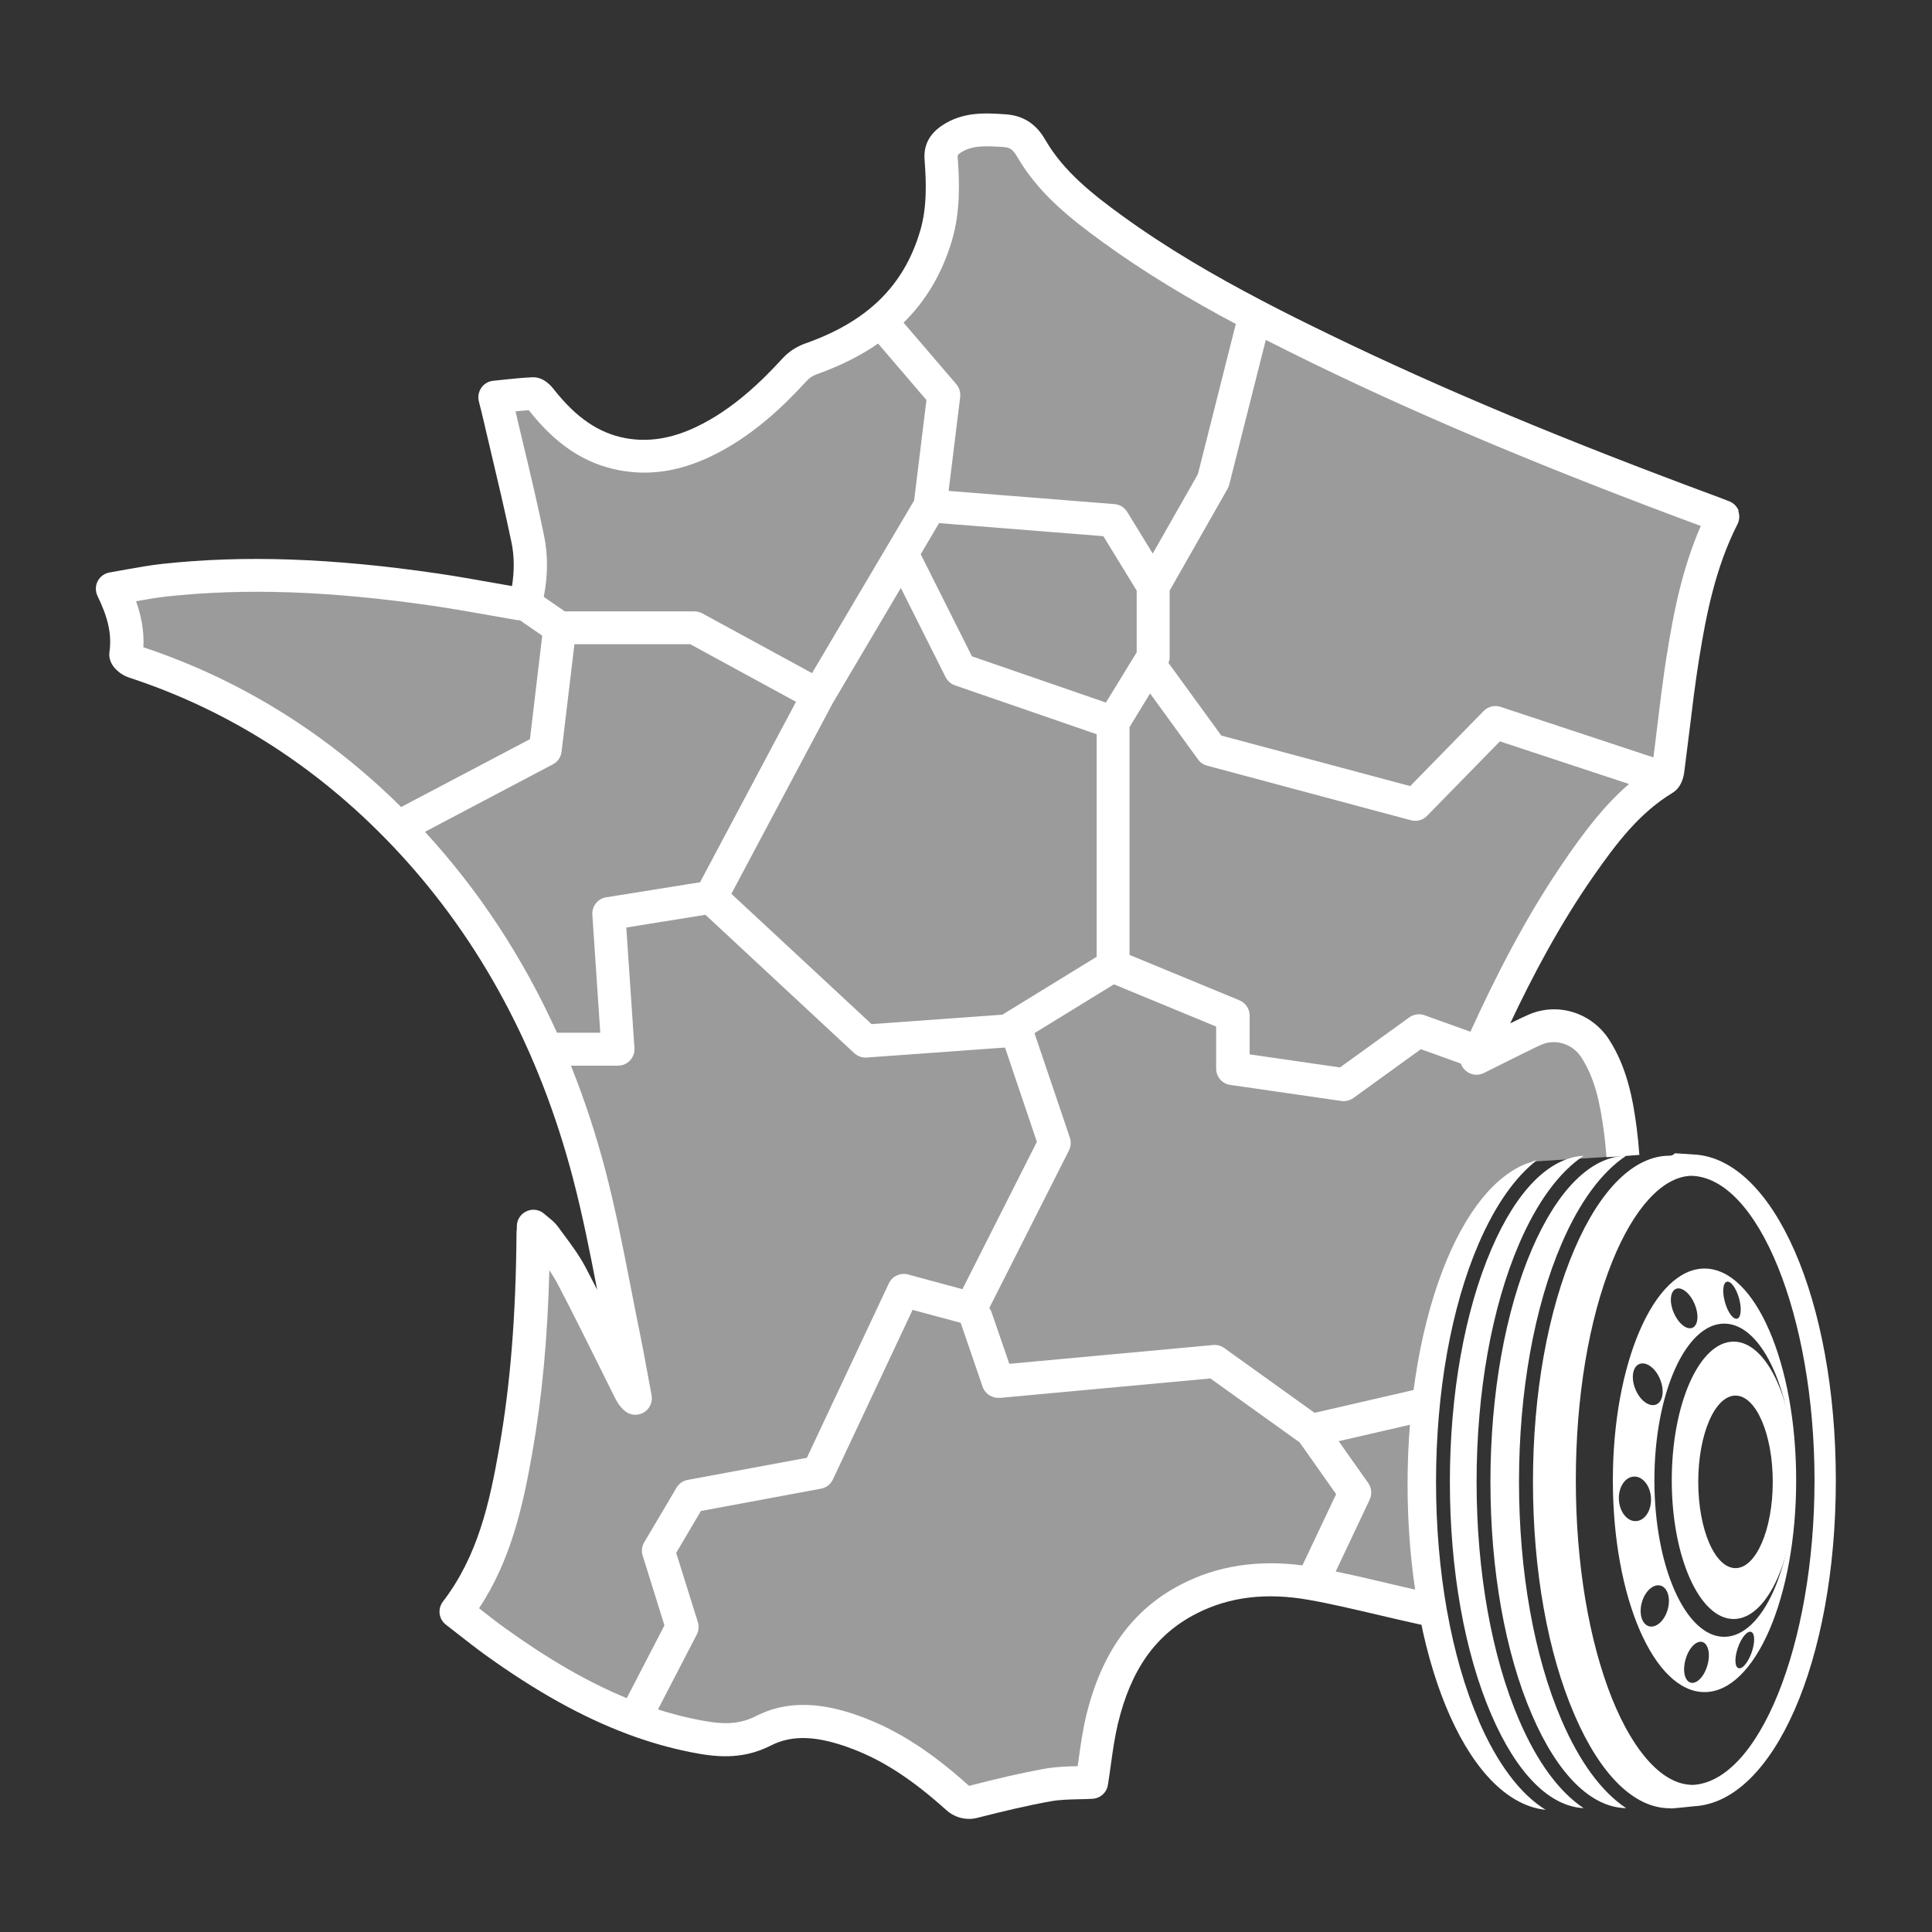 <?xml version="1.0" encoding="UTF-8"?><svg id="Calque_2" xmlns="http://www.w3.org/2000/svg" viewBox="0 0 175.8 175.8"><rect x="0" y="0" width="175.8" height="175.8" fill="#333333" stroke="none"/><defs><style>.cls-1{fill:#fff;}.cls-2{fill:none;}.cls-3{fill:rgba(255,255,255,.51);}</style></defs><g id="Calque_3"><g><rect class="cls-2" width="175.8" height="175.8"/><g><g><g><path class="cls-1" d="M138.24,156.54c-2.5-5.8-3.88-13.51-3.88-21.69s1.38-15.89,3.88-21.69c1.64-3.8,3.65-6.52,5.86-7.99-3.12,.16-6.1,3.16-8.39,8.49-2.43,5.65-3.78,13.17-3.78,21.19s1.34,15.54,3.78,21.19c2.3,5.33,5.27,8.33,8.39,8.49-2.21-1.47-4.22-4.18-5.86-7.99Z"/><path class="cls-1" d="M142.1,156.54c-2.5-5.8-3.88-13.51-3.88-21.69s1.38-15.89,3.88-21.69c1.64-3.81,3.65-6.52,5.87-7.99-3.19,.05-6.23,3.07-8.57,8.49-2.43,5.65-3.78,13.17-3.78,21.19s1.34,15.54,3.78,21.19c2.34,5.43,5.38,8.44,8.57,8.49-2.22-1.47-4.23-4.19-5.87-7.99Z"/><path class="cls-1" d="M134.55,156.54c-2.5-5.8-3.88-13.51-3.88-21.69s1.38-15.89,3.88-21.69c1.5-3.47,3.3-6.04,5.29-7.58-3.16,.75-6.03,3.91-8.18,9.04-2.31,5.51-3.58,12.77-3.58,20.44,0,15.6,5.21,28.31,12.11,29.56,0,0,.01,0,.02,0,.14,.03,.29,.04,.43,.06-2.31-1.43-4.4-4.2-6.1-8.14Z"/><path class="cls-1" d="M148.65,104.76c-.07,.04-.13,.07-.2,.11,.05,0,.1,0,.14,0,.02-.03,.04-.07,.06-.11Z"/><path class="cls-1" d="M167.05,134.7c0-16.38-5.64-29.26-12.91-29.65-.01,0-.03,0-.04,0-.08,0-.7-.06-1.69-.11-.12,.13-.29,.22-.48,.22-3.22,0-6.3,3.02-8.66,8.5-2.43,5.65-3.78,13.17-3.78,21.19s1.34,15.54,3.78,21.19c2.36,5.48,5.44,8.5,8.66,8.5,.05,0,.11,0,.16,.02,.67-.06,1.35-.12,2.04-.2,0,0,0,0,0,0,7.27-.37,12.92-13.26,12.92-29.65Zm-13.11,27.71c-2.61-.05-5.24-2.88-7.23-7.79-2.14-5.31-3.32-12.38-3.32-19.92s1.18-14.62,3.32-19.92c1.97-4.87,4.57-7.7,7.17-7.79,6.09,.11,11.23,12.75,11.23,27.72s-5.1,27.53-11.17,27.71Z"/></g><path class="cls-1" d="M157.75,122.08c-3.11,0-5.63,5.65-5.63,12.62s2.52,12.62,5.63,12.62,5.63-5.65,5.63-12.62-2.52-12.62-5.63-12.62Zm.17,20.61c-1.87,0-3.39-3.51-3.39-7.85s1.52-7.85,3.39-7.85,3.39,3.51,3.39,7.85-1.52,7.85-3.39,7.85Z"/><path class="cls-1" d="M155.1,115.43c-4.6,0-8.34,8.63-8.34,19.27s3.73,19.27,8.34,19.27,8.34-8.63,8.34-19.27-3.73-19.27-8.34-19.27Zm2.03,1.2c.35-.1,.85,.57,1.11,1.5,.26,.93,.19,1.76-.17,1.86s-.85-.57-1.11-1.5c-.26-.93-.19-1.76,.17-1.86Zm-4.63,.65c.52-.22,1.28,.39,1.7,1.37,.41,.98,.32,1.95-.2,2.17s-1.28-.39-1.7-1.37-.32-1.95,.2-2.17Zm-3.34,6.84c.62-.26,1.47,.35,1.89,1.37,.43,1.02,.27,2.05-.34,2.31-.62,.26-1.47-.35-1.89-1.37-.43-1.02-.27-2.05,.34-2.31Zm-1.85,12.35c-.06-1.12,.54-2.06,1.35-2.11,.81-.05,1.51,.83,1.57,1.94,.06,1.12-.54,2.06-1.35,2.11s-1.51-.83-1.57-1.94Zm4.44,9.99c-.29,1.02-1.05,1.7-1.7,1.52-.65-.18-.94-1.16-.65-2.18,.29-1.02,1.05-1.7,1.7-1.52,.65,.18,.94,1.16,.65,2.18Zm3.61,5.08c-.29,1.02-.97,1.72-1.52,1.57s-.76-1.11-.46-2.13c.29-1.02,.97-1.72,1.52-1.57,.55,.16,.76,1.11,.46,2.13Zm-4.82-16.85c0-7.87,2.84-14.25,6.35-14.25s6.35,6.38,6.35,14.25-2.84,14.25-6.35,14.25-6.35-6.38-6.35-14.25Zm8.85,15.67c-.32,.91-.85,1.55-1.2,1.43-.35-.12-.37-.96-.05-1.87,.32-.91,.85-1.55,1.2-1.43,.35,.12,.37,.96,.05,1.87Z"/></g><path class="cls-3" d="M129.14,141.54s-.77-16.6,5.99-32.58c0,0,2.53-2.62,4.21-3.26l9.48-.59c-.06-.76-.13-1.52-.22-2.28-.34-2.61-.84-5.2-2.29-7.45-1.17-1.8-3.47-2.56-5.44-1.71-.56,.24-1.1,.52-1.64,.79-1.19,.59-2.37,1.18-3.7,1.84,.08-.25,.11-.35,.15-.45,2.66-5.94,5.58-11.75,9.33-17.1,2.12-3.02,4.35-5.96,7.59-7.91,.2-.12,.3-.49,.34-.76,.46-3.46,.81-6.94,1.36-10.39,.69-4.35,1.59-8.66,3.63-12.68-.33-.13-.61-.25-.89-.36-12.08-4.46-24.02-9.27-35.61-14.89-6.62-3.21-13.14-6.62-19.11-10.97-2.81-2.05-5.56-4.22-7.33-7.28-.61-1.05-1.29-1.56-2.44-1.64-1.68-.11-3.36-.23-4.85,.77-.62,.42-.99,.91-.93,1.73,.18,2.38,.22,4.79-.46,7.07-1.8,6.05-6.01,9.31-11.39,11.21-.55,.2-1.05,.52-1.45,.95-2.43,2.64-5.05,5.02-8.32,6.58-2.34,1.11-4.77,1.61-7.35,1.14-3.18-.59-5.47-2.5-7.4-4.96-.19-.24-.49-.57-.72-.56-1.14,.05-2.28,.19-3.48,.31,.09,.35,.17,.66,.25,.98,.93,3.99,1.92,7.96,2.75,11.97,.4,1.93,.26,3.92-.25,5.9-.24-.02-.45-.01-.66-.05-2.48-.42-4.96-.9-7.45-1.26-8.21-1.2-16.45-1.77-24.73-.87-1.55,.17-3.08,.5-4.7,.77,.97,2.01,1.52,3.9,1.22,5.97-.03,.19,.42,.58,.72,.68,9.85,3.22,18.2,8.77,25.21,16.34,8.02,8.66,13.21,18.88,16.19,30.22,1.28,4.86,2.12,9.84,3.14,14.77,.39,1.89,.71,3.79,1.07,5.69-.27-.23-.41-.49-.54-.76-1.74-3.47-3.44-6.97-5.25-10.41-.66-1.25-1.56-2.38-2.4-3.53-.25-.34-.63-.59-1.06-.96-.02,.33-.03,.47-.03,.62-.05,6.63-.44,13.26-1.59,19.79-.91,5.16-2.05,10.27-5.42,14.67,1.22,.94,2.35,1.86,3.53,2.71,5.52,3.97,11.37,7.26,18.13,8.6,2.13,.42,4.15,.63,6.32-.48,2.79-1.42,5.83-.83,8.68,.27,3.4,1.3,6.28,3.43,8.95,5.84,.39,.36,.94,.49,1.45,.36,2.26-.57,4.53-1.13,6.82-1.53,1.33-.23,2.71-.17,3.95-.24,.31-1.92,.49-3.81,.92-5.63,1.13-4.74,3.4-8.73,7.9-11.05,3.55-1.82,7.36-2.09,11.2-1.4,3.19,.57,6.34,1.4,9.5,2.11l-.87-4.66Z"/><path class="cls-1" d="M158.21,46.48c-.15-.39-.46-.71-.85-.86l-.31-.12c-.22-.09-.42-.17-.62-.24-14.04-5.19-25.32-9.9-35.47-14.83-2-.97-4.05-1.98-6.1-3.06,0,0-.02,0-.02-.01-4.32-2.26-8.67-4.78-12.77-7.76-2.6-1.89-5.27-3.98-6.92-6.82-.55-.96-1.53-2.24-3.66-2.38-1.81-.12-3.85-.26-5.77,1.02-1.15,.77-1.69,1.81-1.59,3.09,.16,2.13,.23,4.4-.41,6.53-1.48,4.98-4.8,8.23-10.46,10.22-.79,.28-1.5,.75-2.05,1.35-1.9,2.07-4.51,4.64-7.86,6.24-2.25,1.07-4.35,1.4-6.43,1.02-2.42-.45-4.48-1.85-6.5-4.41-.23-.29-.92-1.17-1.97-1.13-.89,.04-1.78,.13-2.64,.22-.3,.03-.61,.07-.93,.1-.43,.04-.83,.27-1.08,.63-.25,.36-.33,.81-.23,1.23l.08,.33c.05,.21,.11,.42,.16,.62,.27,1.15,.54,2.29,.81,3.44,.66,2.78,1.34,5.66,1.93,8.49,.25,1.22,.26,2.54,.04,3.94-.57-.1-1.13-.2-1.7-.3-1.64-.29-3.33-.59-5.01-.84-9.66-1.41-17.64-1.69-25.11-.88-1.11,.12-2.21,.32-3.28,.51-.49,.09-1,.18-1.51,.27-.47,.08-.87,.37-1.09,.79-.22,.42-.22,.92-.02,1.34,.99,2.03,1.31,3.56,1.09,5.1-.18,1.26,1.09,2.11,1.74,2.32,9.34,3.05,17.61,8.41,24.58,15.93,7.47,8.06,12.8,18.01,15.84,29.59,.88,3.35,1.57,6.83,2.22,10.2-.34-.67-.69-1.33-1.03-1.99-.57-1.09-1.28-2.05-1.98-2.99-.18-.24-.36-.48-.53-.72-.28-.39-.62-.67-.92-.91-.11-.09-.23-.18-.35-.29-.43-.39-1.05-.49-1.58-.26-.53,.22-.89,.73-.92,1.31v.29c-.02,.17-.03,.28-.03,.39-.06,7.58-.56,13.79-1.57,19.54-.88,5.01-1.94,9.85-5.13,14.01-.5,.66-.38,1.6,.28,2.1,.38,.3,.76,.59,1.13,.88,.83,.65,1.61,1.26,2.44,1.86,4.59,3.31,8.83,5.67,12.98,7.22,.04,.02,.08,.03,.13,.05,1.87,.69,3.73,1.22,5.6,1.59,2.12,.42,4.61,.76,7.29-.61,1.96-1,4.26-.9,7.47,.33,2.79,1.07,5.41,2.78,8.49,5.55,.58,.52,1.31,.8,2.07,.8,.25,0,.51-.03,.76-.1,2.49-.63,4.58-1.13,6.71-1.51,.81-.14,1.69-.16,2.55-.18,.4,0,.81-.02,1.21-.04,.71-.04,1.29-.56,1.4-1.26,.1-.62,.19-1.24,.27-1.84,.18-1.29,.35-2.5,.63-3.68,1.18-4.97,3.45-8.17,7.13-10.06,3-1.54,6.36-1.95,10.26-1.26,2.09,.37,4.22,.88,6.28,1.36,1.12,.26,2.28,.54,3.43,.79l.23,.05c.49,.11,.99,.22,1.48,.32l.63-2.93c-.49-.11-.98-.21-1.47-.32l-.23-.05c-1.13-.25-2.27-.52-3.38-.78-1.48-.35-3-.71-4.53-1.02l3.09-6.54c.23-.49,.18-1.06-.13-1.51l-2.69-3.81,7.85-1.81c.81-.19,1.31-.99,1.13-1.8-.19-.81-.99-1.31-1.8-1.13l-9.37,2.16-8.23-5.9c-.29-.21-.65-.31-1.01-.27l-18.54,1.71-1.61-4.68c-.05-.15-.12-.28-.21-.4l7.25-14.34c.18-.36,.21-.78,.08-1.16l-3.22-9.51,7.23-4.44,9.3,3.84v3.83c0,.75,.55,1.38,1.28,1.48l10.1,1.46c.07,.01,.14,.02,.22,.02,.31,0,.62-.1,.88-.28l6.15-4.45,3.64,1.31c.08,.25,.23,.47,.44,.65,.46,.4,1.11,.48,1.65,.21l1.02-.51c.93-.46,1.8-.9,2.67-1.33l.33-.16c.43-.21,.84-.42,1.25-.59,1.27-.55,2.81-.05,3.59,1.15,1.23,1.9,1.71,4.1,2.07,6.83,.1,.74,.17,1.5,.23,2.27l2.99-.21c-.06-.82-.14-1.64-.24-2.43-.35-2.71-.9-5.56-2.52-8.07-1.59-2.45-4.66-3.41-7.3-2.27-.49,.21-.95,.44-1.4,.66l-.29,.14c1.98-4.2,4.5-9.01,7.64-13.49,2.04-2.91,4.12-5.67,7.14-7.49,0,0,0,0,0,0,.06-.04,.12-.08,.18-.13,.58-.45,.79-1.17,.87-1.72,.16-1.22,.31-2.45,.46-3.65,.27-2.21,.54-4.49,.9-6.71,.65-4.06,1.51-8.35,3.49-12.23,.19-.38,.21-.81,.07-1.21ZM86.62,21.89c.77-2.61,.7-5.31,.52-7.62-.01-.15-.01-.18,.26-.37,1.06-.71,2.38-.62,3.92-.52,.53,.04,.82,.17,1.24,.89,1.94,3.35,4.89,5.66,7.75,7.74,3.92,2.85,8.04,5.29,12.14,7.47l-3.45,13.67-4.11,7.22-2.32-3.79c-.25-.41-.68-.67-1.16-.71l-15.09-1.2,1.05-8.55c.05-.42-.08-.84-.35-1.16l-4.8-5.6c2.06-2.03,3.52-4.51,4.4-7.47Zm4.59,70.44l-11.9,.86-12.76-11.86,9.22-17.34,6.2-10.49,4.07,8.11c.18,.35,.48,.62,.85,.75l12.9,4.45v20.25l-8.58,5.27Zm-36.58,1.64h-3.95c-3.09-6.83-7.1-12.94-12.01-18.28l11.64-6.14c.44-.23,.73-.66,.79-1.15l1.17-9.78h10.54l9.62,5.24-8.73,16.42-8.54,1.37c-.77,.12-1.31,.81-1.26,1.58l.72,10.73Zm46.01-30.04l-12.2-4.21-4.66-9.29,1.67-2.83,14.95,1.19,3.03,4.95v5.62l-2.8,4.57Zm-52.52-26.6c2.48,3.15,5.11,4.88,8.28,5.47,2.72,.5,5.42,.09,8.26-1.26,3.82-1.82,6.7-4.65,8.78-6.92,.22-.24,.52-.43,.84-.55,2.14-.76,4.01-1.69,5.62-2.81l4.4,5.14-1.12,9.14-9.29,15.71-9.99-5.44c-.22-.12-.47-.18-.72-.18h-11.79l-1.91-1.32c.38-1.95,.39-3.81,.03-5.55-.59-2.88-1.28-5.78-1.95-8.58-.22-.92-.44-1.83-.65-2.75,.4-.04,.8-.08,1.19-.1ZM13.05,58.91c.08-1.56-.23-2.98-.67-4.2,.95-.17,1.85-.33,2.75-.43,7.21-.78,14.95-.51,24.36,.86,1.64,.24,3.31,.54,4.92,.82,.83,.15,1.66,.3,2.49,.44,.15,.03,.28,.04,.41,.04l2.03,1.4-1.12,9.42-11.56,6.09c-.05,.03-.1,.06-.15,.09-6.79-6.72-14.66-11.61-23.45-14.54ZM90.99,127.2l19.15-1.77,8.12,5.82,3.32,4.71-3.07,6.48c-4.06-.53-7.76,.04-11.01,1.72-4.46,2.29-7.29,6.23-8.68,12.03-.31,1.32-.5,2.66-.68,3.96-.03,.18-.05,.37-.08,.56-.9,.02-1.91,.05-2.91,.22-2.22,.39-4.38,.91-6.93,1.56-.04,0-.07-.01-.08-.02-3.32-2.99-6.31-4.93-9.42-6.13-2.52-.97-6.3-2.04-9.9-.2-1.66,.85-3.22,.77-5.35,.34-1.21-.24-2.41-.55-3.6-.93l3.53-6.81c.18-.35,.22-.76,.1-1.14l-1.97-6.3,2.25-3.81,10.93-2.03c.47-.09,.88-.4,1.08-.84l7.25-15.43,4.38,1.18s0,0,0,.01l1.99,5.8c.22,.65,.87,1.07,1.56,1.01Zm-3.41-9.89l-4.95-1.34c-.7-.19-1.44,.15-1.75,.81l-7.46,15.87-10.84,2.01c-.43,.08-.8,.34-1.02,.71l-2.94,4.97c-.22,.37-.27,.81-.14,1.21l1.98,6.35-3.43,6.62c-3.51-1.44-7.11-3.52-11.1-6.39-.78-.56-1.54-1.16-2.34-1.79,0,0,0,0,0,0,2.93-4.41,4-9.37,4.84-14.11,.89-5.04,1.39-10.39,1.56-16.65,.26,.39,.5,.78,.71,1.17,1.28,2.44,2.53,4.96,3.74,7.39,.5,1,.99,2,1.49,3,.15,.3,.4,.8,.92,1.24,.48,.41,1.17,.47,1.72,.15,.55-.32,.84-.95,.72-1.57-.11-.59-.22-1.19-.33-1.78-.23-1.29-.48-2.62-.75-3.94-.29-1.41-.57-2.85-.84-4.24-.68-3.49-1.39-7.1-2.31-10.61-.86-3.27-1.9-6.4-3.11-9.42h4.28c.42,0,.81-.17,1.1-.48s.43-.71,.4-1.12l-.74-10.97,7.2-1.16,13.54,12.59c.31,.28,.71,.43,1.13,.4l12.59-.91,2.9,8.58-6.78,13.42Zm55.08-39.43c-3.8,5.42-6.69,11.25-8.86,16l-4.18-1.5c-.47-.17-.98-.09-1.39,.2l-6.3,4.55-8.22-1.19v-3.53c0-.61-.37-1.15-.93-1.39l-10-4.13v-20.73l1.87-3.06,4.36,6c.2,.28,.49,.48,.83,.57l18.55,4.97c.13,.03,.26,.05,.39,.05,.4,0,.79-.16,1.07-.45l6.63-6.78,11.75,3.88c-2.24,1.92-3.98,4.26-5.58,6.54Zm9.03-18.44c-.36,2.27-.64,4.58-.91,6.82-.11,.87-.21,1.77-.33,2.66l-13.91-4.6c-.54-.18-1.14-.03-1.54,.38l-6.68,6.83-17.19-4.6-4.8-6.6c.06-.17,.1-.35,.1-.53v-6.06l5.27-9.26c.07-.12,.12-.24,.15-.37l3.33-13.18c1.5,.76,3,1.5,4.47,2.22,10.1,4.9,21.27,9.58,35.11,14.71-1.67,3.82-2.47,7.82-3.07,11.62Z"/></g></g></g></svg>